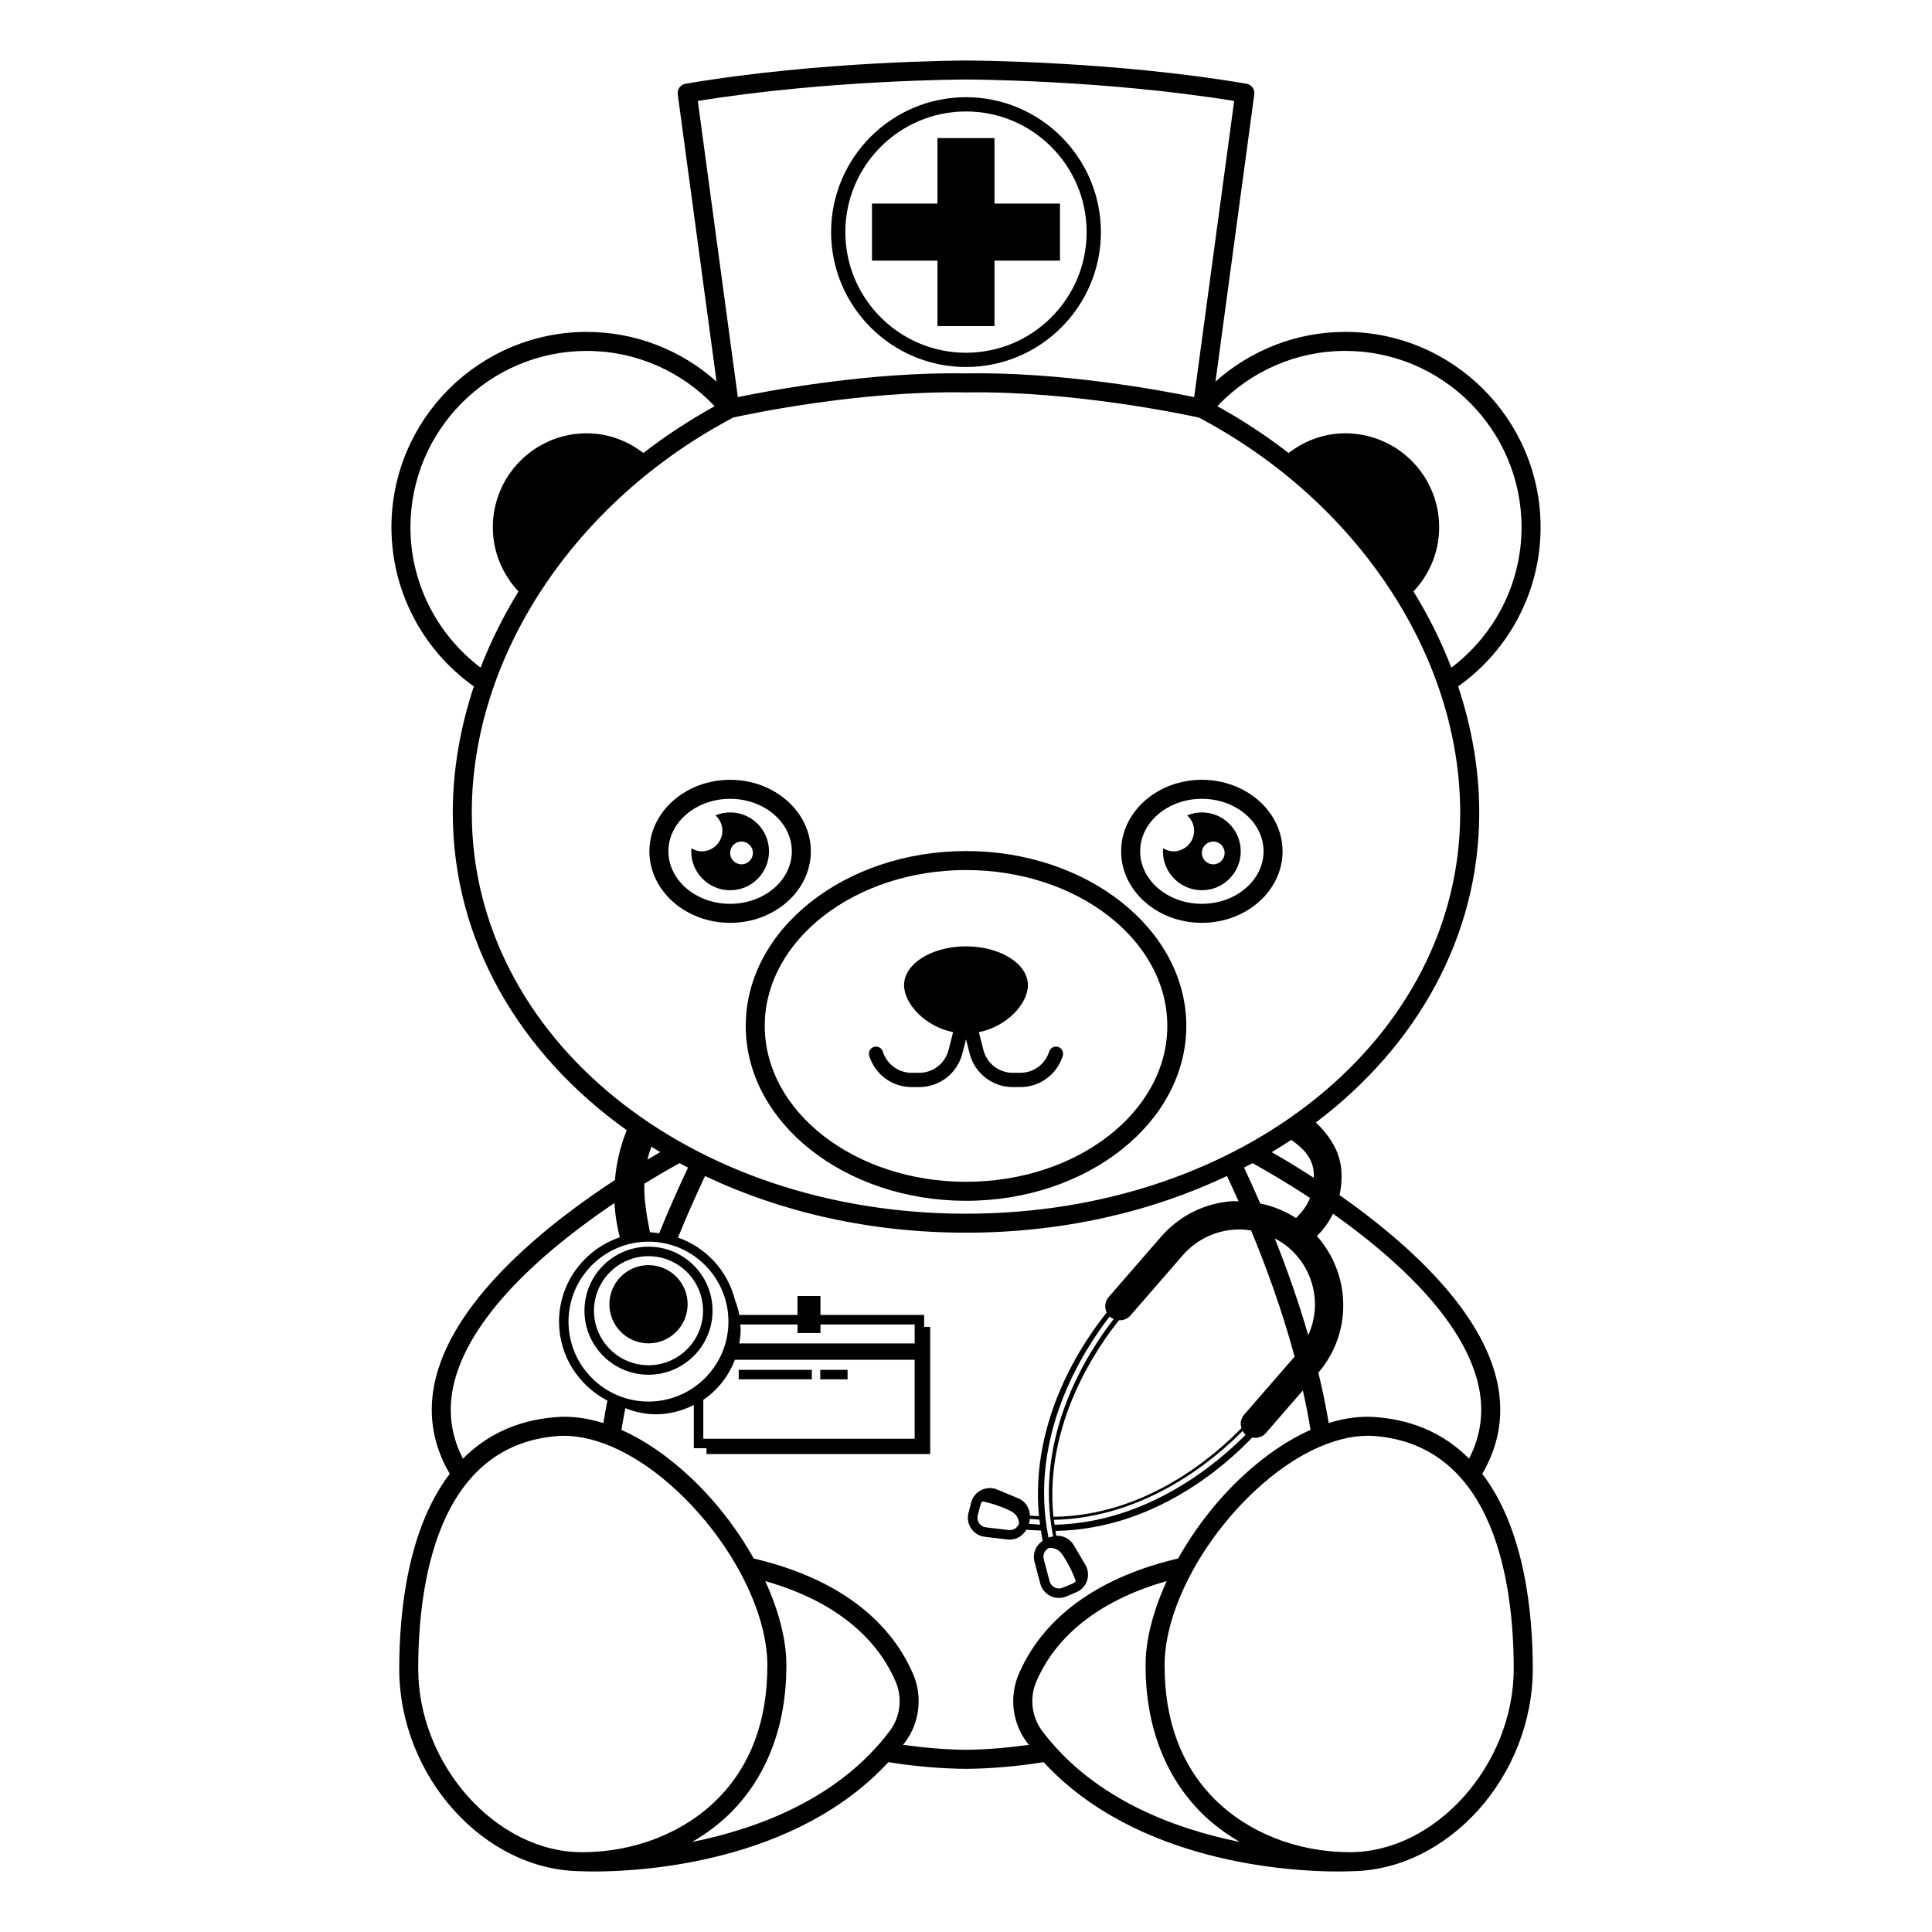 <?xml version="1.0" encoding="UTF-8"?>
<!-- Uploaded to: ICON Repo, www.svgrepo.com, Generator: ICON Repo Mixer Tools -->
<svg fill="#000000" width="800px" height="800px" version="1.1" viewBox="144 144 512 512" xmlns="http://www.w3.org/2000/svg">
 <g>
  <path d="m540.46 508.92c-4.891-19.133-24.902-36.59-41.465-48.199 0.383-1.855 0.609-3.769 0.523-5.805-0.207-5.547-2.957-9.703-6.793-13.457 26.754-20.199 43.289-49.262 43.289-82.082 0-11.305-1.969-22.57-5.594-33.473 13.68-9.723 21.852-25.367 21.852-42.18 0-28.547-23.227-51.77-51.77-51.77-12.816 0-24.965 4.762-34.387 13.16l10.281-76.105c0.18-1.344-0.734-2.594-2.07-2.82-35.66-6.082-73.941-6.152-74.324-6.152s-38.668 0.07-74.316 6.16c-1.34 0.227-2.258 1.473-2.074 2.82l10.281 76.105c-9.422-8.402-21.559-13.16-34.387-13.16-28.547 0-51.77 23.227-51.77 51.77 0 16.812 8.168 32.457 21.844 42.176-3.621 10.898-5.586 22.168-5.586 33.477 0 33.941 17.699 63.863 46.09 84.121-1.848 4.684-2.797 9.145-3.117 13.199-17.324 11.336-41.922 30.703-47.422 52.215-2.309 9.023-1.055 17.645 3.641 25.664-11.113 14.555-13.383 36.477-13.383 51.66 0 28.535 22.562 53.566 48.305 53.645v0.004c0.309 0.016 1.508 0.07 3.426 0.07 12.16 0 53.125-2.121 77.898-28.973 6.793 1.082 13.695 1.707 20.59 1.773 6.852-0.066 13.75-0.691 20.551-1.773 24.773 26.859 65.742 28.973 77.898 28.973 1.918 0 3.117-0.055 3.426-0.07 25.746-0.082 48.305-25.109 48.305-53.645 0-15.184-2.266-37.109-13.383-51.664 4.688-8.027 5.945-16.641 3.641-25.664zm-4.883 1.246c1.824 7.133 1.055 13.977-2.262 20.398-5.953-5.992-13.891-10.156-24.566-11.008-4.027-0.348-8.273 0.203-12.621 1.562-0.762-4.484-1.684-8.949-2.75-13.348 9.082-10.559 8.645-26.043-0.387-36.199 1.84-1.809 3.219-3.805 4.273-5.93 15.652 11.09 33.883 27.199 38.312 44.523zm-97.355-17.133c0.281 0.242 0.609 0.379 0.926 0.523-6.883 8.812-21.332 31.141-16.055 57.621-0.289 0.066-0.578 0.07-0.863 0.188l-0.359 0.145c-5.414-26.914 9.176-49.594 16.219-58.645 0.055 0.055 0.074 0.125 0.133 0.168zm-16.207 61.168c1.266-0.012 2.504 0.277 3.562 1.84 1.391 2.055 2.719 4.637 3.523 7.039-0.238 0.242-0.516 0.449-0.832 0.578l-2.641 1.102c-0.691 0.289-1.473 0.258-2.133-0.07-0.664-0.328-1.152-0.934-1.344-1.648l-1.547-5.863c-0.32-1.195 0.289-2.453 1.41-2.977zm1.27-7.43c24.535-0.52 42.824-16.238 50.035-23.559 0.207 0.367 0.453 0.719 0.781 1.008-7.422 7.516-25.867 23.277-50.617 23.855-0.059-0.434-0.152-0.875-0.199-1.305zm50.445-27.887c-0.66 0.762-0.988 1.738-0.918 2.746 0.02 0.281 0.137 0.535 0.215 0.801-6.938 7.168-25.258 23.312-49.867 23.531-2.492-24.809 11.879-45.254 17.383-52.074 1.109 0.047 2.223-0.332 3.008-1.234l13.871-15.965c3.508-4.035 8.367-6.457 13.695-6.828 0.453-0.031 0.906-0.047 1.355-0.047 1.047 0 2.07 0.117 3.09 0.273 3.981 9.621 8.203 21.16 11.527 33.422zm8.109-46.684c1.328 0.707 2.613 1.512 3.777 2.523 4.027 3.496 6.449 8.359 6.82 13.695 0.23 3.301-0.43 6.5-1.734 9.441-2.676-9.23-5.793-17.945-8.863-25.66zm-5.914-19.953c3.176 1.742 8.691 4.902 15.254 9.23-0.766 1.875-1.961 3.594-3.606 5.184-0.047 0.047-0.059 0.105-0.105 0.152-2.91-1.895-6.106-3.188-9.48-3.871-1.531-3.531-2.988-6.734-4.301-9.523 0.746-0.398 1.504-0.773 2.238-1.172zm16.254 2.945c0.016 0.324-0.039 0.609-0.047 0.922-4.375-2.832-8.203-5.125-11.109-6.781 1.758-1.055 3.477-2.137 5.168-3.254 3.332 2.328 5.883 4.973 5.988 9.113zm8.312-218.2c25.77 0 46.734 20.965 46.734 46.734 0 14.695-6.949 28.383-18.602 37.207-2.672-6.941-6.051-13.695-10.035-20.191 4.191-4.453 6.805-10.414 6.805-17.012 0-13.754-11.148-24.902-24.902-24.902-5.68 0-10.82 2.016-15.004 5.219-5.879-4.559-12.195-8.699-18.879-12.402 8.82-9.316 20.977-14.652 33.883-14.652zm-100.49-71.922c0.371 0 36.543 0.066 71.066 5.688l-10.602 78.477c-8.41-1.734-35.102-6.742-60.422-6.281-25.488-0.457-52.109 4.543-60.512 6.281l-10.605-78.477c34.516-5.617 70.699-5.688 71.074-5.688zm-147.23 118.66c0-25.77 20.965-46.734 46.734-46.734 12.922 0 25.074 5.336 33.887 14.652-6.688 3.703-13.008 7.84-18.887 12.398-4.18-3.203-9.32-5.219-15-5.219-13.754 0-24.902 11.148-24.902 24.902 0 6.594 2.613 12.555 6.801 17.008-3.988 6.5-7.371 13.25-10.035 20.199-11.652-8.828-18.598-22.512-18.598-37.207zm16.254 75.652c0-41.469 27.191-82.52 69.309-104.74 3.512-0.781 33.387-7.184 61.707-6.644 28.43-0.469 58.492 5.961 61.656 6.656 42.09 22.223 69.27 63.297 69.27 104.73 0 59.586-57.531 106.26-130.97 106.26-73.441 0-130.97-46.676-130.97-106.26zm92.41 137.89v-2.273h24.965v5.023h-46.48c0.195-1.199 0.367-2.41 0.367-3.668 0-0.465-0.082-0.902-0.109-1.359h15.168v2.273h6.09zm-31.051 17.699c3.797-2.562 6.711-6.289 8.367-10.625h47.641v20.938h-56.008zm6.66-20.734c0 11.684-9.508 21.191-21.191 21.191-11.684 0-21.191-9.508-21.191-21.191 0-11.68 9.508-21.184 21.191-21.184 11.684-0.004 21.191 9.504 21.191 21.184zm-20.801-23.664c-0.73-3.84-1.598-8.16-1.496-12.871 3.93-2.422 7.168-4.273 9.32-5.457 0.746 0.402 1.508 0.785 2.266 1.18-2.699 5.715-5.273 11.543-7.637 17.398-0.816-0.102-1.617-0.234-2.453-0.25zm0.383-22.688c0.777 0.488 1.551 0.973 2.344 1.445-1.023 0.586-2.156 1.246-3.394 1.984 0.266-1.129 0.617-2.266 1.051-3.43zm-52.211 62.277c4.828-18.879 26.035-36.316 42.438-47.363 0.195 3.652 0.781 6.742 1.402 9.098-9.332 3.188-16.105 11.945-16.105 22.344 0 9.129 5.238 16.973 12.816 20.934-0.402 1.977-0.734 3.965-1.066 5.953-4.348-1.359-8.602-1.914-12.652-1.57-10.676 0.852-18.609 5.019-24.566 11.008-3.324-6.422-4.09-13.27-2.266-20.402zm-9.582 76.074c0-21.93 4.781-59.098 36.812-61.66 0.598-0.047 1.211-0.07 1.828-0.07 8.996 0 19.629 5.078 29.5 14.168 14.547 13.383 24.344 32.082 24.383 46.527 0.047 14.758-4.41 26.723-13.234 35.574-8.922 8.949-22.008 14.082-35.895 14.082-22.715-0.008-43.395-23.18-43.395-48.621zm72.594 45.898c3.762-2.195 7.246-4.769 10.262-7.801 9.668-9.699 14.758-23.23 14.707-39.145-0.02-6.84-2.098-14.52-5.602-22.184 21.609 6.156 30.73 17.695 34.555 26.617 1.863 4.348 1.254 9.395-1.598 13.164-13.516 17.891-34.871 25.828-52.324 29.348zm72.59-24.418c-5.578-0.051-11.176-0.559-16.727-1.316 0.156-0.203 0.332-0.371 0.484-0.574 3.941-5.211 4.785-12.184 2.207-18.191-4.523-10.551-15.547-24.344-42.23-30.617-4.453-7.918-10.348-15.598-17.367-22.059-5.82-5.356-11.809-9.402-17.699-12.02 0.316-1.926 0.66-3.844 1.039-5.758 2.516 1.012 5.231 1.621 8.117 1.621 3.621 0 6.996-0.938 10.027-2.465v11.461h3.359v1.547h59.277v-33.715h-1.594v-3.152h-27.484l0.004-5.023h-6.09v5.027h-15.426c-0.246-1.395-0.656-2.727-1.152-4.019-1.949-7.719-7.656-13.879-15.09-16.5 2.231-5.488 4.641-10.941 7.164-16.305 20.152 9.559 43.719 15.02 69.148 15.02 25.438 0 49.02-5.461 69.18-15.027 0.957 2.035 1.988 4.277 3.074 6.723-0.559 0.004-1.102-0.086-1.668-0.051-7.34 0.523-14.043 3.863-18.867 9.418l-13.871 15.961c-0.66 0.762-0.988 1.738-0.918 2.746 0.035 0.492 0.168 0.961 0.379 1.391-6.062 7.492-20.383 28.188-17.961 53.957-0.801-0.047-1.594-0.07-2.394-0.133-0.047-1.969-1.184-3.809-3.078-4.59l-5.598-2.328c-1.355-0.555-2.891-0.508-4.219 0.145-1.32 0.656-2.289 1.848-2.66 3.269l-0.727 2.766c-0.371 1.426-0.109 2.941 0.719 4.156 0.832 1.219 2.144 2.012 3.606 2.188l6.019 0.711c0.195 0.023 0.398 0.035 0.594 0.035 1.844 0 3.5-1.043 4.394-2.621 1.32 0.141 2.59 0.152 3.879 0.211 0.145 0.918 0.258 1.824 0.43 2.742-1.773 1.188-2.711 3.352-2.156 5.473l1.547 5.863c0.371 1.422 1.352 2.613 2.664 3.266 0.711 0.348 1.48 0.523 2.258 0.523 0.664 0 1.336-0.125 1.965-0.395l2.629-1.102c1.367-0.562 2.414-1.691 2.875-3.09 0.465-1.395 0.301-2.926-0.449-4.191l-3.082-5.223c-0.977-1.664-2.805-2.574-4.644-2.484-0.059-0.43-0.125-0.852-0.195-1.281 26.078-0.434 44.941-17.195 52.129-24.738 1.289 0.227 2.691-0.125 3.57-1.133l9.863-11.352c0.777 3.461 1.461 6.949 2.035 10.445-5.898 2.621-11.906 6.672-17.723 12.027-7.012 6.457-12.914 14.137-17.367 22.059-26.688 6.273-37.711 20.066-42.23 30.617-2.574 6.012-1.727 12.984 2.211 18.191 0.152 0.203 0.328 0.371 0.484 0.574-5.531 0.762-11.121 1.273-16.664 1.32zm19.633-59.664c-0.984-0.047-1.996-0.168-2.992-0.25l0.191-0.742c0.047-0.172 0.012-0.348 0.039-0.52 0.852 0.055 1.715 0.141 2.555 0.176 0.047 0.438 0.145 0.891 0.207 1.336zm-5.582-0.395c-0.352 1.184-1.48 1.941-2.75 1.82l-6.019-0.711c-0.742-0.09-1.406-0.492-1.824-1.109-0.418-0.613-0.555-1.375-0.367-2.098l0.727-2.766c0.09-0.336 0.25-0.641 0.457-0.906 2.492 0.457 5.234 1.414 7.461 2.504 1.688 0.832 2.144 2.016 2.316 3.266zm6.168 55.129c-2.848-3.769-3.461-8.816-1.594-13.164 3.82-8.926 12.938-20.465 34.551-26.617-3.508 7.664-5.582 15.34-5.602 22.184-0.047 15.906 5.039 29.441 14.707 39.141 3.023 3.031 6.516 5.617 10.281 7.812-17.453-3.516-38.812-11.457-52.344-29.355zm81.531 32.062c-13.895 0-26.973-5.133-35.902-14.082-8.828-8.852-13.281-20.816-13.234-35.574 0.039-14.445 9.84-33.145 24.383-46.527 9.871-9.09 20.5-14.168 29.504-14.168 0.613 0 1.223 0.023 1.824 0.07 32.027 2.562 36.812 39.734 36.812 61.66 0 25.449-20.676 48.621-43.387 48.621z"/>
  <path d="m458.38 415.88c0-25.555-26.188-46.344-58.375-46.344s-58.375 20.789-58.375 46.344c-0.004 25.559 26.184 46.344 58.375 46.344 32.184 0 58.375-20.789 58.375-46.344zm-111.71 0c0-22.777 23.93-41.309 53.34-41.309 29.414 0 53.34 18.531 53.34 41.309s-23.926 41.309-53.34 41.309-53.34-18.531-53.34-41.309z"/>
  <path d="m400.96 423.2c1.336 5.234 6.039 8.891 11.441 8.891h1.977c5.188 0 9.723-3.324 11.27-8.281 0.312-0.992-0.242-2.055-1.234-2.367-0.988-0.312-2.055 0.242-2.367 1.234-1.059 3.371-4.137 5.633-7.668 5.633h-1.977c-3.672 0-6.871-2.484-7.785-6.047l-1.211-4.727c7.422-1.48 13-7.527 13-12.469 0-5.672-7.344-10.273-16.41-10.273-9.062 0-16.41 4.602-16.41 10.273 0 4.938 5.57 10.984 13 12.469l-1.211 4.727c-0.91 3.562-4.109 6.047-7.785 6.047h-1.969c-3.531 0-6.609-2.262-7.664-5.633-0.312-0.992-1.375-1.551-2.367-1.234-0.996 0.312-1.551 1.367-1.238 2.367 1.551 4.953 6.082 8.281 11.27 8.281h1.969c5.402 0 10.113-3.656 11.445-8.891l0.969-3.758z"/>
  <path d="m462.5 388.56c11.793 0 21.391-8.504 21.391-18.953 0-10.453-9.598-18.953-21.391-18.953s-21.387 8.504-21.387 18.953 9.594 18.953 21.387 18.953zm0-32.867c9.02 0 16.355 6.242 16.355 13.914s-7.336 13.914-16.355 13.914c-9.012 0-16.348-6.242-16.348-13.914s7.336-13.914 16.348-13.914z"/>
  <path d="m462.5 379.92c5.691 0 10.309-4.613 10.309-10.309 0-5.691-4.613-10.309-10.309-10.309-1.379 0-2.691 0.281-3.894 0.777 1.113 1.008 1.848 2.422 1.848 4.047 0 3.031-2.457 5.492-5.492 5.492-0.996 0-1.883-0.336-2.691-0.801-0.02 0.273-0.082 0.527-0.082 0.801 0.004 5.684 4.621 10.301 10.312 10.301zm3.019-12.902c1.668 0 3.019 1.352 3.019 3.019 0 1.668-1.352 3.019-3.019 3.019s-3.019-1.352-3.019-3.019c0-1.672 1.355-3.019 3.019-3.019z"/>
  <path d="m358.88 369.61c0-10.453-9.598-18.953-21.391-18.953-11.793 0-21.391 8.504-21.391 18.953s9.598 18.953 21.391 18.953c11.793 0 21.391-8.504 21.391-18.953zm-21.391 13.914c-9.02 0-16.355-6.242-16.355-13.914s7.336-13.914 16.355-13.914c9.02 0 16.355 6.242 16.355 13.914-0.004 7.672-7.34 13.914-16.355 13.914z"/>
  <path d="m337.49 359.3c-1.379 0-2.691 0.281-3.894 0.777 1.113 1.008 1.848 2.422 1.848 4.047 0 3.031-2.457 5.492-5.492 5.492-0.996 0-1.883-0.336-2.691-0.801-0.02 0.273-0.082 0.527-0.082 0.801 0 5.691 4.613 10.309 10.309 10.309 5.691 0 10.309-4.613 10.309-10.309 0-5.699-4.613-10.316-10.305-10.316zm3.016 13.754c-1.668 0-3.019-1.352-3.019-3.019s1.352-3.019 3.019-3.019c1.668 0 3.019 1.352 3.019 3.019s-1.352 3.019-3.019 3.019z"/>
  <path d="m400 241.26c19.711 0 35.75-16.035 35.75-35.75-0.008-19.715-16.043-35.75-35.75-35.75-19.715 0-35.75 16.035-35.75 35.75 0 19.715 16.035 35.75 35.75 35.75zm0-67.723c17.629 0 31.973 14.344 31.973 31.973 0 17.633-14.344 31.973-31.973 31.973-17.633 0-31.973-14.344-31.973-31.973 0-17.629 14.336-31.973 31.973-31.973z"/>
  <path d="m392.44 230.42h15.113v-17.352h17.352v-15.117h-17.352v-17.352h-15.113v17.352h-17.352v15.117h17.352z"/>
  <path d="m339.77 507.02h19.375v2.519h-19.375z"/>
  <path d="m361.38 507.02h7.234v2.519h-7.234z"/>
  <path d="m315.86 474.38c-9.359 0-16.973 7.613-16.973 16.969 0 9.355 7.613 16.973 16.973 16.973 9.355 0 16.973-7.617 16.973-16.973 0.004-9.359-7.613-16.969-16.973-16.969zm0 31.422c-7.969 0-14.453-6.484-14.453-14.453 0-7.965 6.484-14.449 14.453-14.449s14.453 6.484 14.453 14.449c0.004 7.969-6.481 14.453-14.453 14.453z"/>
  <path d="m315.86 479.27c-5.727 0-10.367 4.644-10.367 10.367 0 5.727 4.644 10.367 10.367 10.367 5.727 0 10.367-4.644 10.367-10.367 0.004-5.727-4.637-10.367-10.367-10.367z"/>
 </g>
</svg>